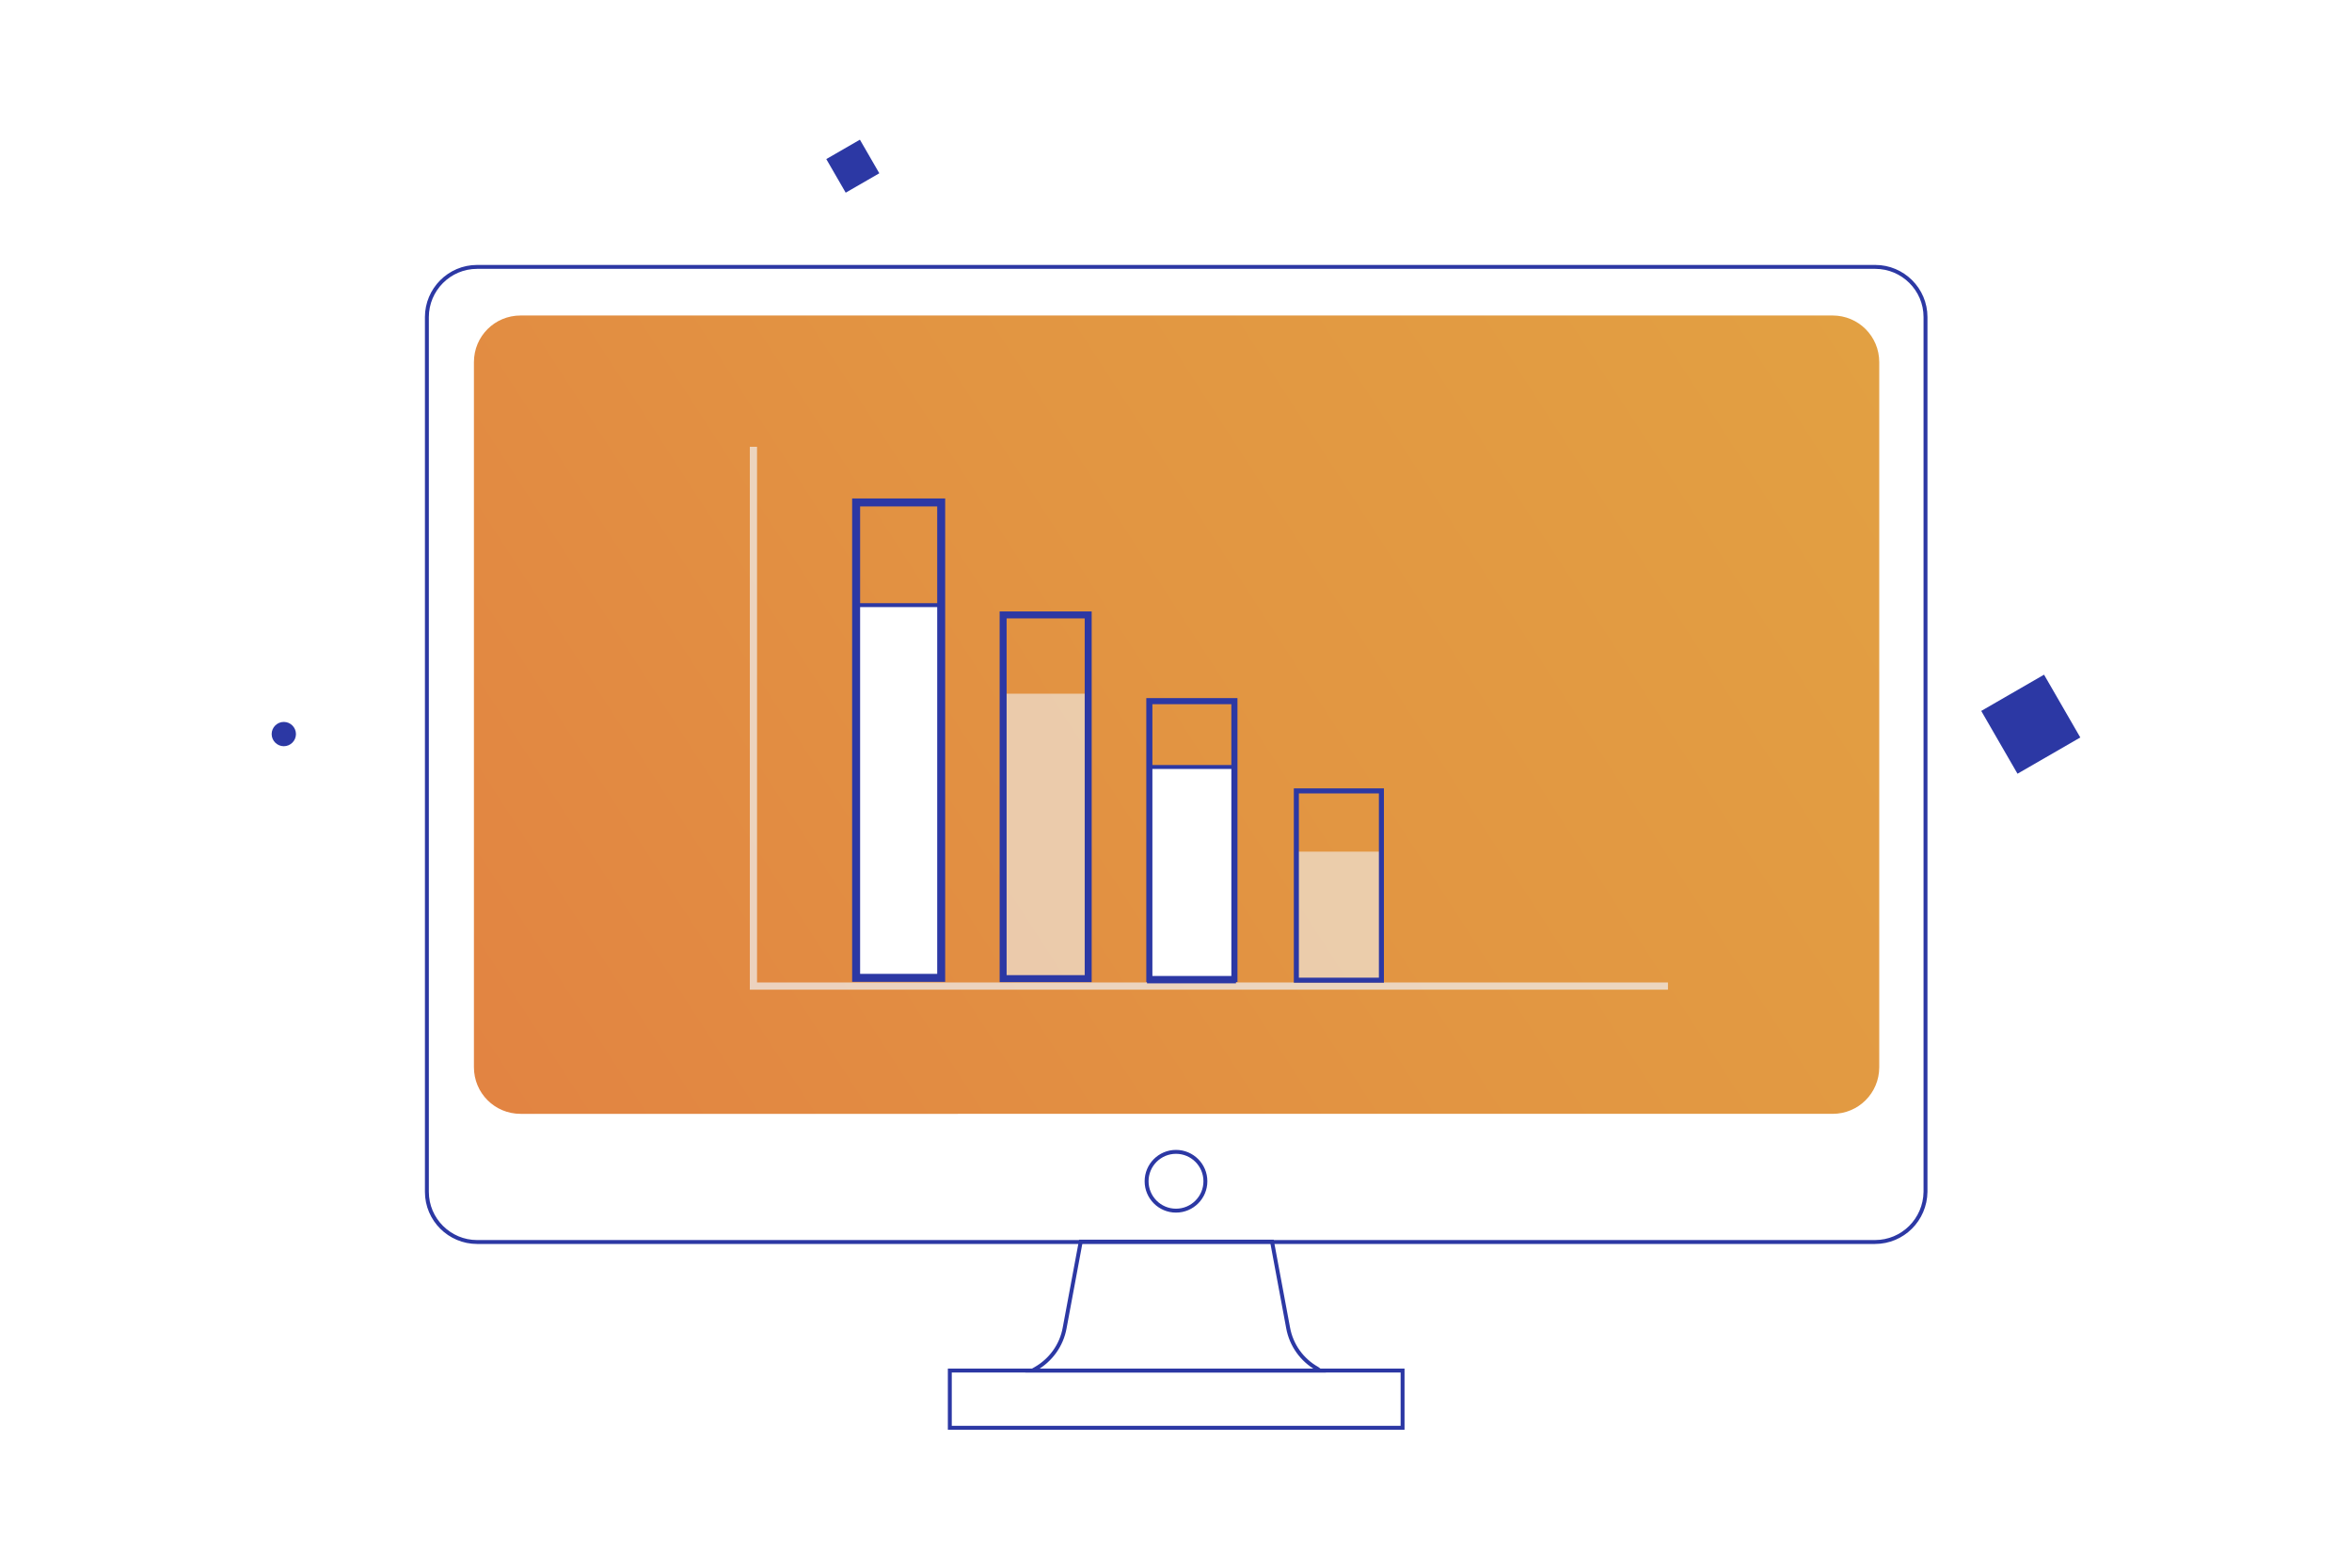 <?xml version="1.0" encoding="utf-8"?>
<!-- Generator: Adobe Illustrator 23.0.3, SVG Export Plug-In . SVG Version: 6.00 Build 0)  -->
<svg version="1.1" id="Layer_1" xmlns="http://www.w3.org/2000/svg" xmlns:xlink="http://www.w3.org/1999/xlink" x="0px" y="0px"
	 viewBox="0 0 600 400" style="enable-background:new 0 0 600 400;" xml:space="preserve">
<style type="text/css">
	.st0{fill:url(#SVGID_1_);}
	.st1{opacity:0.3;fill:#111B72;}
	.st2{opacity:0.31;fill:none;stroke:#E7E0D6;stroke-miterlimit:10;}
	.st3{fill:url(#SVGID_2_);}
	.st4{fill:none;stroke:url(#SVGID_3_);stroke-width:54;stroke-miterlimit:10;}
	.st5{fill:none;stroke:url(#SVGID_4_);stroke-miterlimit:10;}
	.st6{fill:none;stroke:url(#SVGID_5_);stroke-miterlimit:10;}
	.st7{fill:none;stroke:url(#SVGID_6_);stroke-miterlimit:10;}
	.st8{fill:none;stroke:url(#SVGID_7_);stroke-miterlimit:10;}
	.st9{fill:none;stroke:url(#SVGID_8_);stroke-miterlimit:10;}
	.st10{fill:none;stroke:url(#SVGID_9_);stroke-miterlimit:10;}
	.st11{opacity:0.1;}
	.st12{fill:none;stroke:#E7E0D6;stroke-miterlimit:10;}
	.st13{fill:#00007F;stroke:#2C38A4;stroke-width:0.91;stroke-miterlimit:10;}
	.st14{fill:#00007F;stroke:#2C38A4;stroke-width:0.909;stroke-miterlimit:10;}
	.st15{opacity:0.7;}
	.st16{fill-rule:evenodd;clip-rule:evenodd;fill:#F1F1F2;}
	.st17{fill:#F1F1F2;}
	.st18{opacity:0.8;}
	.st19{filter:url(#Adobe_OpacityMaskFilter);}
	.st20{opacity:0.3;mask:url(#SVGID_12_);}
	.st21{fill:#382512;}
	.st22{filter:url(#Adobe_OpacityMaskFilter_1_);}
	.st23{opacity:0.3;mask:url(#SVGID_13_);}
	.st24{opacity:0.75;}
	.st25{fill:url(#SVGID_14_);}
	.st26{opacity:0.2;fill:none;stroke:#F1F1F2;stroke-width:0.75;stroke-miterlimit:10;}
	.st27{opacity:0.6;fill:#F1F1F2;}
	.st28{fill:url(#SVGID_15_);}
	.st29{opacity:0.7;fill:#F1F1F2;}
	.st30{fill:url(#SVGID_16_);}
	.st31{fill:url(#SVGID_17_);}
	.st32{opacity:0.2;}
	.st33{opacity:0.85;fill:none;stroke:#F1F1F2;stroke-width:0.759;stroke-miterlimit:10;}
	.st34{clip-path:url(#SVGID_19_);fill:#F1F1F2;}
	.st35{opacity:0.9;clip-path:url(#SVGID_21_);fill:#F1F1F2;}
	.st36{clip-path:url(#SVGID_23_);fill:#F1F1F2;}
	.st37{fill:#FFFFFF;stroke:#2C38A4;stroke-miterlimit:10;}
	.st38{fill:url(#SVGID_24_);}
	.st39{fill:none;stroke:#2C38A4;stroke-miterlimit:10;}
	.st40{fill:#F1F1F2;stroke:#2C38A4;stroke-miterlimit:10;}
	.st41{opacity:0.5;}
	.st42{clip-path:url(#SVGID_26_);fill:#F1F1F2;}
	.st43{clip-path:url(#SVGID_28_);fill:#F1F1F2;}
	.st44{clip-path:url(#SVGID_30_);fill:#F1F1F2;}
	.st45{fill:#2C38A4;}
	.st46{opacity:0.7;fill:none;stroke:#F1F1F2;stroke-width:1.839;stroke-miterlimit:10;}
	.st47{fill:none;stroke:#2C38A4;stroke-width:2.034;stroke-miterlimit:10;}
	.st48{fill:none;stroke:#2C38A4;stroke-width:1.779;stroke-miterlimit:10;}
	.st49{fill:none;stroke:#2C38A4;stroke-width:1.555;stroke-miterlimit:10;}
	.st50{fill:none;stroke:#2C38A4;stroke-width:1.283;stroke-miterlimit:10;}
	.st51{fill:url(#SVGID_31_);}
	.st52{opacity:0.2;fill:#F1F1F2;}
	.st53{fill:url(#SVGID_32_);}
	.st54{fill:none;stroke:#00007F;stroke-miterlimit:10;}
	.st55{fill:url(#SVGID_33_);}
	.st56{fill:url(#SVGID_34_);}
	.st57{fill:url(#SVGID_35_);}
	.st58{fill:url(#SVGID_36_);}
	.st59{fill:url(#SVGID_37_);}
	.st60{fill:url(#SVGID_38_);}
	.st61{fill:url(#SVGID_39_);}
	.st62{fill:none;stroke:#2C38A4;stroke-width:1.052;stroke-miterlimit:10;}
	.st63{fill:none;stroke:#00007F;stroke-width:0.802;stroke-miterlimit:10;}
	.st64{fill:none;stroke:#00007F;stroke-width:0.862;stroke-miterlimit:10;}
	.st65{fill:none;stroke:#00007F;stroke-width:0.826;stroke-miterlimit:10;}
	.st66{fill:#00007F;}
	.st67{fill:none;stroke:#00007F;stroke-width:1.107;stroke-miterlimit:10;}
	.st68{fill:none;stroke:#00007F;stroke-width:0.909;stroke-miterlimit:10;}
	.st69{fill:none;stroke:#00007F;stroke-width:0.886;stroke-miterlimit:10;}
	.st70{fill-rule:evenodd;clip-rule:evenodd;fill:none;stroke:#2C38A4;stroke-miterlimit:10;}
	.st71{filter:url(#Adobe_OpacityMaskFilter_2_);}
	.st72{opacity:0.3;mask:url(#SVGID_42_);}
	.st73{fill:none;stroke:#382512;stroke-miterlimit:10;}
	.st74{filter:url(#Adobe_OpacityMaskFilter_3_);}
	.st75{opacity:0.3;mask:url(#SVGID_43_);}
	.st76{fill:none;stroke:#00007F;stroke-width:0.91;stroke-miterlimit:10;}
	.st77{fill:#FFFFFF;}
	.st78{fill:none;stroke:#2C38A4;stroke-width:0.934;stroke-miterlimit:10;}
	.st79{fill:none;stroke:#2C38A4;stroke-width:0.91;stroke-miterlimit:10;}
	.st80{fill:url(#SVGID_44_);}
	.st81{fill:#FFFFFF;stroke:#2C38A4;stroke-width:0.192;stroke-miterlimit:10;}
	.st82{fill:url(#SVGID_45_);stroke:#34409A;stroke-width:1.532;stroke-miterlimit:10;}
	.st83{fill:none;stroke:#34409A;stroke-miterlimit:10;}
	.st84{fill:url(#SVGID_46_);}
	.st85{opacity:0.5;fill:#F1F1F2;}
	.st86{opacity:0.2;fill:#FFFFFF;}
	.st87{fill:none;}
	.st88{clip-path:url(#SVGID_48_);fill:#F1F1F2;}
	.st89{opacity:0.6;}
	.st90{clip-path:url(#SVGID_50_);fill:#F1F1F2;}
	.st91{clip-path:url(#SVGID_52_);fill:#F1F1F2;}
	.st92{clip-path:url(#SVGID_54_);fill:#F1F1F2;}
	.st93{clip-path:url(#SVGID_56_);fill:#F1F1F2;}
	.st94{clip-path:url(#SVGID_58_);fill:#F1F1F2;}
	.st95{clip-path:url(#SVGID_60_);fill:#F1F1F2;}
	.st96{fill:none;stroke:#34409A;stroke-width:1.262;stroke-miterlimit:10;}
	.st97{clip-path:url(#SVGID_62_);fill:none;stroke:#34409A;stroke-width:1.262;stroke-miterlimit:10;}
	.st98{clip-path:url(#SVGID_64_);fill:none;stroke:#34409A;stroke-width:1.262;stroke-miterlimit:10;}
	.st99{fill:url(#SVGID_65_);}
	.st100{fill:url(#SVGID_66_);}
	.st101{fill:url(#SVGID_67_);}
	.st102{fill:url(#SVGID_68_);}
	.st103{clip-path:url(#SVGID_70_);fill:#F1F1F2;}
	.st104{opacity:0.9;clip-path:url(#SVGID_72_);fill:#F1F1F2;}
	.st105{clip-path:url(#SVGID_74_);fill:#F1F1F2;}
	.st106{fill:url(#SVGID_75_);}
	.st107{opacity:0.2;fill:#2C38A4;}
	.st108{clip-path:url(#SVGID_77_);fill:#F1F1F2;}
	.st109{clip-path:url(#SVGID_79_);fill:#F1F1F2;}
	.st110{clip-path:url(#SVGID_81_);fill:#F1F1F2;}
	.st111{fill:url(#SVGID_82_);}
	.st112{fill:url(#SVGID_83_);}
	.st113{clip-path:url(#SVGID_85_);fill:#F1F1F2;}
	.st114{opacity:0.9;clip-path:url(#SVGID_87_);fill:#F1F1F2;}
	.st115{clip-path:url(#SVGID_89_);fill:#F1F1F2;}
	.st116{fill:url(#SVGID_90_);}
	.st117{clip-path:url(#SVGID_92_);fill:#F1F1F2;}
	.st118{clip-path:url(#SVGID_94_);fill:#F1F1F2;}
	.st119{clip-path:url(#SVGID_96_);fill:#F1F1F2;}
	.st120{fill:url(#SVGID_97_);}
	.st121{fill:url(#SVGID_98_);}
	.st122{fill:url(#SVGID_99_);}
	.st123{fill:url(#SVGID_100_);}
	.st124{fill:url(#SVGID_101_);}
	.st125{fill:url(#SVGID_102_);}
	.st126{fill:url(#SVGID_103_);}
	.st127{fill:url(#SVGID_104_);}
	.st128{fill:url(#SVGID_105_);}
	.st129{fill:url(#SVGID_106_);}
	.st130{fill:url(#SVGID_107_);}
	.st131{fill:url(#SVGID_108_);}
	.st132{fill:url(#SVGID_109_);}
	.st133{fill:url(#SVGID_110_);}
	.st134{fill:url(#SVGID_111_);}
	.st135{fill:url(#SVGID_112_);}
	.st136{fill:url(#SVGID_113_);}
	.st137{fill:url(#SVGID_114_);}
	.st138{fill:url(#SVGID_115_);}
	.st139{fill:url(#SVGID_116_);}
	.st140{fill:url(#SVGID_117_);}
	.st141{fill:url(#SVGID_118_);}
	.st142{fill:url(#SVGID_119_);}
	.st143{filter:url(#Adobe_OpacityMaskFilter_4_);}
	.st144{opacity:0.3;mask:url(#SVGID_122_);}
	.st145{filter:url(#Adobe_OpacityMaskFilter_5_);}
	.st146{opacity:0.3;mask:url(#SVGID_123_);}
	.st147{filter:url(#Adobe_OpacityMaskFilter_6_);}
	.st148{opacity:0.3;mask:url(#SVGID_126_);}
	.st149{filter:url(#Adobe_OpacityMaskFilter_7_);}
	.st150{opacity:0.3;mask:url(#SVGID_127_);}
	.st151{fill:url(#SVGID_128_);}
	.st152{fill:url(#SVGID_129_);}
	.st153{fill:url(#SVGID_130_);}
	.st154{fill-rule:evenodd;clip-rule:evenodd;fill:url(#SVGID_131_);}
	.st155{fill:url(#SVGID_132_);}
	.st156{fill:url(#SVGID_133_);}
	.st157{filter:url(#Adobe_OpacityMaskFilter_8_);}
	.st158{opacity:0.3;mask:url(#SVGID_136_);}
	.st159{filter:url(#Adobe_OpacityMaskFilter_9_);}
	.st160{opacity:0.3;mask:url(#SVGID_137_);}
	.st161{filter:url(#Adobe_OpacityMaskFilter_10_);}
	.st162{opacity:0.3;mask:url(#SVGID_140_);}
	.st163{filter:url(#Adobe_OpacityMaskFilter_11_);}
	.st164{opacity:0.3;mask:url(#SVGID_141_);}
	.st165{fill:url(#SVGID_142_);}
	.st166{fill:url(#SVGID_143_);}
	.st167{fill:url(#SVGID_144_);}
	.st168{fill-rule:evenodd;clip-rule:evenodd;fill:url(#SVGID_145_);}
	.st169{fill:url(#SVGID_146_);}
	.st170{fill:url(#SVGID_147_);}
	.st171{fill:none;stroke:#2C38A4;stroke-width:1.29;stroke-miterlimit:10;}
	.st172{clip-path:url(#SVGID_149_);fill:#F1F1F2;}
	.st173{clip-path:url(#SVGID_151_);fill:#F1F1F2;}
	.st174{clip-path:url(#SVGID_153_);fill:#F1F1F2;}
	.st175{clip-path:url(#SVGID_155_);fill:#F1F1F2;}
	.st176{clip-path:url(#SVGID_157_);fill:#F1F1F2;}
	.st177{clip-path:url(#SVGID_159_);fill:#F1F1F2;}
	.st178{clip-path:url(#SVGID_161_);fill:#F1F1F2;}
	.st179{fill:url(#SVGID_162_);}
	.st180{clip-path:url(#SVGID_164_);fill:#F1F1F2;}
	.st181{clip-path:url(#SVGID_166_);fill:#F1F1F2;}
	.st182{clip-path:url(#SVGID_168_);fill:#F1F1F2;}
	.st183{clip-path:url(#SVGID_170_);fill:#F1F1F2;}
	.st184{clip-path:url(#SVGID_172_);fill:#F1F1F2;}
	.st185{clip-path:url(#SVGID_174_);fill:#F1F1F2;}
	.st186{clip-path:url(#SVGID_176_);fill:#F1F1F2;}
	.st187{fill:url(#SVGID_177_);}
	.st188{fill:none;stroke:#00007F;stroke-width:1.034;stroke-miterlimit:10;}
	.st189{fill:url(#SVGID_178_);}
	.st190{fill:none;stroke:#2C38A4;stroke-width:6;stroke-linecap:round;stroke-linejoin:round;stroke-miterlimit:10;}
	.st191{fill:url(#SVGID_179_);}
	.st192{fill:none;stroke:#2C38A4;stroke-width:2.316;stroke-miterlimit:10;}
	.st193{fill:url(#SVGID_180_);stroke:#34409A;stroke-width:2.87;stroke-miterlimit:10;}
	.st194{fill:url(#SVGID_181_);stroke:#34409A;stroke-width:2.87;stroke-miterlimit:10;}
	.st195{fill:url(#SVGID_182_);}
	.st196{fill:url(#SVGID_183_);}
	.st197{fill:none;stroke:#2C38A4;stroke-width:1.033;stroke-miterlimit:10;}
	.st198{fill:url(#SVGID_184_);stroke:#00007F;stroke-miterlimit:10;}
	.st199{fill:url(#SVGID_185_);stroke:#00007F;stroke-miterlimit:10;}
	.st200{fill:url(#SVGID_186_);stroke:#00007F;stroke-miterlimit:10;}
	.st201{opacity:0.8;fill:#FFFFFF;}
	.st202{fill:url(#SVGID_187_);}
	.st203{fill:none;stroke:#00007F;stroke-width:0.512;stroke-miterlimit:10;}
	.st204{fill:url(#SVGID_188_);}
	.st205{fill:url(#SVGID_189_);}
	.st206{fill:url(#SVGID_190_);stroke:#34409A;stroke-width:2.87;stroke-miterlimit:10;}
	.st207{fill:url(#SVGID_191_);}
	.st208{fill:url(#SVGID_192_);}
	.st209{fill:url(#SVGID_193_);stroke:#00007F;stroke-miterlimit:10;}
	.st210{fill:url(#SVGID_194_);stroke:#00007F;stroke-miterlimit:10;}
	.st211{fill:url(#SVGID_195_);stroke:#00007F;stroke-miterlimit:10;}
	.st212{fill:url(#SVGID_196_);}
	.st213{fill:url(#SVGID_197_);}
	.st214{fill:none;stroke:#000000;stroke-width:30;stroke-linecap:round;stroke-miterlimit:10;stroke-dasharray:0,63.916;}
	.st215{fill:none;stroke:#000000;stroke-width:30;stroke-linecap:round;stroke-miterlimit:10;stroke-dasharray:0,60.145;}
	.st216{fill:none;stroke:#000000;stroke-width:30;stroke-linecap:round;stroke-miterlimit:10;stroke-dasharray:0,59.01;}
	.st217{fill:none;stroke:#000000;stroke-width:30;stroke-linecap:round;stroke-miterlimit:10;stroke-dasharray:0,60.712;}
	.st218{fill:none;stroke:#000000;stroke-width:30;stroke-linecap:round;stroke-miterlimit:10;stroke-dasharray:0,59.904;}
	.st219{fill:none;stroke:#000000;stroke-width:45;stroke-linecap:round;stroke-miterlimit:10;stroke-dasharray:0,77.86;}
	.st220{fill:none;stroke:#000000;stroke-width:45;stroke-linecap:round;stroke-miterlimit:10;stroke-dasharray:0,76.78;}
	.st221{fill:none;stroke:#000000;stroke-width:45;stroke-linecap:round;stroke-miterlimit:10;stroke-dasharray:0,76.374;}
	.st222{fill:none;stroke:#000000;stroke-width:45;stroke-linecap:round;stroke-miterlimit:10;stroke-dasharray:0,76.162;}
	.st223{fill:none;stroke:#000000;stroke-width:45;stroke-linecap:round;stroke-miterlimit:10;stroke-dasharray:0,79.073;}
	.st224{fill:none;stroke:#000000;stroke-width:29;stroke-linecap:round;stroke-miterlimit:10;stroke-dasharray:0,69.096;}
	.st225{fill:none;stroke:#000000;stroke-width:29;stroke-linecap:round;stroke-miterlimit:10;stroke-dasharray:0,63.66;}
	.st226{fill:none;stroke:#000000;stroke-width:29;stroke-linecap:round;stroke-miterlimit:10;stroke-dasharray:0,61.842;}
	.st227{fill:none;stroke:#000000;stroke-width:29;stroke-linecap:round;stroke-miterlimit:10;stroke-dasharray:0,64.139;}
	.st228{fill:none;stroke:#000000;stroke-width:29;stroke-linecap:round;stroke-miterlimit:10;stroke-dasharray:0,62.903;}
	.st229{fill:none;stroke:#000000;stroke-width:70;stroke-linecap:round;stroke-miterlimit:10;stroke-dasharray:0,191.781;}
	.st230{fill:url(#SVGID_198_);}
	.st231{opacity:0.3;fill:url(#SVGID_199_);}
	.st232{opacity:0.3;fill:url(#SVGID_200_);}
	.st233{opacity:0.3;fill:url(#SVGID_201_);}
	.st234{opacity:0.3;fill:url(#SVGID_202_);}
	.st235{opacity:0.3;fill:url(#SVGID_203_);}
	.st236{fill:url(#SVGID_204_);}
	.st237{opacity:0.3;fill:url(#SVGID_205_);}
	.st238{opacity:0.3;fill:url(#SVGID_206_);}
	.st239{opacity:0.3;fill:url(#SVGID_207_);}
	.st240{opacity:0.3;fill:url(#SVGID_208_);}
	.st241{opacity:0.3;fill:url(#SVGID_209_);}
	.st242{opacity:0.3;fill:url(#SVGID_210_);}
	.st243{opacity:0.3;fill:url(#SVGID_211_);}
	.st244{opacity:0.3;fill:url(#SVGID_212_);}
	.st245{opacity:0.3;fill:url(#SVGID_213_);}
	.st246{fill:url(#SVGID_214_);}
	.st247{opacity:0.3;fill:url(#SVGID_215_);}
	.st248{opacity:0.3;fill:url(#SVGID_216_);}
	.st249{opacity:0.3;fill:url(#SVGID_217_);}
	.st250{opacity:0.3;fill:url(#SVGID_218_);}
	.st251{fill:url(#SVGID_219_);}
	.st252{opacity:0.3;fill:url(#SVGID_220_);}
	.st253{opacity:0.3;fill:url(#SVGID_221_);}
	.st254{opacity:0.3;fill:url(#SVGID_222_);}
	.st255{opacity:0.3;fill:url(#SVGID_223_);}
	.st256{opacity:0.3;fill:url(#SVGID_224_);}
	.st257{opacity:0.3;fill:url(#SVGID_225_);}
	.st258{opacity:0.3;fill:url(#SVGID_226_);}
	.st259{opacity:0.3;fill:url(#SVGID_227_);}
	.st260{opacity:0.3;fill:url(#SVGID_228_);}
	.st261{opacity:0.3;fill:url(#SVGID_229_);}
	.st262{opacity:0.3;fill:url(#SVGID_230_);}
	.st263{fill:url(#SVGID_231_);}
	.st264{opacity:0.3;fill:url(#SVGID_232_);}
	.st265{opacity:0.3;fill:url(#SVGID_233_);}
	.st266{opacity:0.3;fill:url(#SVGID_234_);}
	.st267{opacity:0.3;fill:url(#SVGID_235_);}
	.st268{fill:url(#SVGID_236_);}
	.st269{fill:url(#SVGID_237_);}
	.st270{opacity:0.3;fill:url(#SVGID_238_);}
	.st271{opacity:0.3;fill:url(#SVGID_239_);}
	.st272{opacity:0.3;fill:url(#SVGID_240_);}
	.st273{opacity:0.3;fill:url(#SVGID_241_);}
	.st274{opacity:0.3;fill:url(#SVGID_242_);}
	.st275{opacity:0.3;fill:url(#SVGID_243_);}
	.st276{fill:url(#SVGID_244_);}
	.st277{opacity:0.3;fill:url(#SVGID_245_);}
	.st278{opacity:0.3;fill:url(#SVGID_246_);}
	.st279{fill:url(#SVGID_247_);}
	.st280{opacity:0.3;fill:url(#SVGID_248_);}
	.st281{opacity:0.3;fill:url(#SVGID_249_);}
	.st282{opacity:0.3;fill:url(#SVGID_250_);}
	.st283{opacity:0.3;fill:url(#SVGID_251_);}
	.st284{opacity:0.3;fill:url(#SVGID_252_);}
	.st285{opacity:0.3;fill:url(#SVGID_253_);}
	.st286{opacity:0.3;fill:url(#SVGID_254_);}
	.st287{fill:url(#SVGID_255_);}
	.st288{fill:url(#SVGID_256_);}
	.st289{opacity:0.3;fill:url(#SVGID_257_);}
	.st290{fill:url(#SVGID_258_);}
	.st291{opacity:0.3;fill:url(#SVGID_259_);}
	.st292{opacity:0.3;fill:url(#SVGID_260_);}
	.st293{opacity:0.3;fill:url(#SVGID_261_);}
	.st294{opacity:0.3;fill:url(#SVGID_262_);}
	.st295{opacity:0.3;fill:url(#SVGID_263_);}
	.st296{opacity:0.3;fill:url(#SVGID_264_);}
	.st297{opacity:0.3;fill:url(#SVGID_265_);}
	.st298{opacity:0.3;fill:url(#SVGID_266_);}
	.st299{fill:url(#SVGID_267_);}
	.st300{fill:url(#SVGID_268_);}
	.st301{opacity:0.3;fill:url(#SVGID_269_);}
	.st302{opacity:0.3;fill:url(#SVGID_270_);}
	.st303{opacity:0.3;fill:url(#SVGID_271_);}
	.st304{opacity:0.3;fill:url(#SVGID_272_);}
	.st305{opacity:0.3;fill:url(#SVGID_273_);}
	.st306{opacity:0.3;fill:url(#SVGID_274_);}
	.st307{opacity:0.3;fill:url(#SVGID_275_);}
	.st308{opacity:0.3;fill:url(#SVGID_276_);}
	.st309{opacity:0.3;fill:url(#SVGID_277_);}
	.st310{opacity:0.3;fill:url(#SVGID_278_);}
	.st311{fill:url(#SVGID_279_);}
	.st312{opacity:0.3;fill:url(#SVGID_280_);}
	.st313{opacity:0.3;fill:url(#SVGID_281_);}
	.st314{opacity:0.3;fill:url(#SVGID_282_);}
	.st315{opacity:0.3;fill:url(#SVGID_283_);}
	.st316{opacity:0.3;fill:url(#SVGID_284_);}
	.st317{opacity:0.3;fill:url(#SVGID_285_);}
	.st318{opacity:0.3;fill:url(#SVGID_286_);}
	.st319{opacity:0.3;fill:url(#SVGID_287_);}
	.st320{opacity:0.3;fill:url(#SVGID_288_);}
	.st321{fill:url(#SVGID_289_);}
	.st322{opacity:0.3;fill:url(#SVGID_290_);}
	.st323{opacity:0.3;fill:url(#SVGID_291_);}
	.st324{opacity:0.3;fill:url(#SVGID_292_);}
	.st325{opacity:0.3;fill:url(#SVGID_293_);}
	.st326{fill:url(#SVGID_294_);}
	.st327{opacity:0.3;fill:url(#SVGID_295_);}
	.st328{opacity:0.3;fill:url(#SVGID_296_);}
	.st329{opacity:0.3;fill:url(#SVGID_297_);}
	.st330{opacity:0.3;fill:url(#SVGID_298_);}
	.st331{opacity:0.3;fill:url(#SVGID_299_);}
	.st332{opacity:0.3;fill:url(#SVGID_300_);}
	.st333{opacity:0.3;fill:url(#SVGID_301_);}
	.st334{opacity:0.3;fill:url(#SVGID_302_);}
	.st335{opacity:0.3;fill:url(#SVGID_303_);}
	.st336{opacity:0.3;fill:url(#SVGID_304_);}
	.st337{opacity:0.3;fill:url(#SVGID_305_);}
	.st338{fill:url(#SVGID_306_);}
	.st339{opacity:0.3;fill:url(#SVGID_307_);}
	.st340{opacity:0.3;fill:url(#SVGID_308_);}
	.st341{opacity:0.3;fill:url(#SVGID_309_);}
	.st342{opacity:0.3;fill:url(#SVGID_310_);}
	.st343{fill:url(#SVGID_311_);}
	.st344{fill:url(#SVGID_312_);}
	.st345{opacity:0.3;fill:url(#SVGID_313_);}
	.st346{opacity:0.3;fill:url(#SVGID_314_);}
	.st347{opacity:0.3;fill:url(#SVGID_315_);}
	.st348{opacity:0.3;fill:url(#SVGID_316_);}
	.st349{opacity:0.3;fill:url(#SVGID_317_);}
	.st350{opacity:0.3;fill:url(#SVGID_318_);}
	.st351{fill:url(#SVGID_319_);}
	.st352{opacity:0.3;fill:url(#SVGID_320_);}
	.st353{opacity:0.3;fill:url(#SVGID_321_);}
	.st354{fill:url(#SVGID_322_);}
	.st355{opacity:0.3;fill:url(#SVGID_323_);}
	.st356{opacity:0.3;fill:url(#SVGID_324_);}
	.st357{opacity:0.3;fill:url(#SVGID_325_);}
	.st358{opacity:0.3;fill:url(#SVGID_326_);}
	.st359{opacity:0.3;fill:url(#SVGID_327_);}
	.st360{opacity:0.3;fill:url(#SVGID_328_);}
	.st361{opacity:0.3;fill:url(#SVGID_329_);}
	.st362{fill:url(#SVGID_330_);}
	.st363{fill:url(#SVGID_331_);}
	.st364{opacity:0.3;fill:url(#SVGID_332_);}
	.st365{fill:url(#SVGID_333_);}
	.st366{opacity:0.3;fill:url(#SVGID_334_);}
	.st367{opacity:0.3;fill:url(#SVGID_335_);}
	.st368{opacity:0.3;fill:url(#SVGID_336_);}
	.st369{opacity:0.3;fill:url(#SVGID_337_);}
	.st370{opacity:0.3;fill:url(#SVGID_338_);}
	.st371{opacity:0.3;fill:url(#SVGID_339_);}
	.st372{opacity:0.3;fill:url(#SVGID_340_);}
	.st373{opacity:0.3;fill:url(#SVGID_341_);}
	.st374{fill:url(#SVGID_342_);}
	.st375{fill:url(#SVGID_343_);}
	.st376{opacity:0.3;fill:url(#SVGID_344_);}
	.st377{opacity:0.3;fill:url(#SVGID_345_);}
	.st378{opacity:0.3;fill:url(#SVGID_346_);}
	.st379{opacity:0.3;fill:url(#SVGID_347_);}
	.st380{opacity:0.3;fill:url(#SVGID_348_);}
	.st381{opacity:0.3;fill:url(#SVGID_349_);}
	.st382{opacity:0.3;fill:url(#SVGID_350_);}
	.st383{opacity:0.3;fill:url(#SVGID_351_);}
	.st384{opacity:0.3;fill:url(#SVGID_352_);}
	.st385{fill:url(#SVGID_353_);}
	.st386{opacity:0.3;fill:url(#SVGID_354_);}
	.st387{opacity:0.3;fill:url(#SVGID_355_);}
	.st388{opacity:0.3;fill:url(#SVGID_356_);}
	.st389{opacity:0.3;fill:url(#SVGID_357_);}
	.st390{opacity:0.3;fill:url(#SVGID_358_);}
	.st391{opacity:0.3;fill:url(#SVGID_359_);}
	.st392{fill:url(#SVGID_360_);}
	.st393{opacity:0.3;fill:url(#SVGID_361_);}
	.st394{fill:url(#SVGID_362_);}
	.st395{opacity:0.3;fill:url(#SVGID_363_);}
	.st396{fill:url(#SVGID_364_);}
	.st397{opacity:0.3;fill:url(#SVGID_365_);}
	.st398{opacity:0.3;fill:url(#SVGID_366_);}
	.st399{opacity:0.3;fill:url(#SVGID_367_);}
	.st400{opacity:0.3;fill:url(#SVGID_368_);}
	.st401{opacity:0.3;fill:url(#SVGID_369_);}
	.st402{fill:url(#SVGID_370_);}
	.st403{opacity:0.3;fill:url(#SVGID_371_);}
	.st404{fill:url(#SVGID_372_);}
	.st405{opacity:0.3;fill:url(#SVGID_373_);}
	.st406{fill:url(#SVGID_374_);}
	.st407{opacity:0.3;fill:url(#SVGID_375_);}
	.st408{fill:url(#SVGID_376_);}
	.st409{opacity:0.3;fill:url(#SVGID_377_);}
	.st410{opacity:0.3;fill:url(#SVGID_378_);}
	.st411{opacity:0.3;fill:url(#SVGID_379_);}
	.st412{opacity:0.3;fill:url(#SVGID_380_);}
	.st413{opacity:0.3;fill:url(#SVGID_381_);}
	.st414{opacity:0.3;fill:url(#SVGID_382_);}
	.st415{opacity:0.3;fill:url(#SVGID_383_);}
	.st416{opacity:0.3;fill:url(#SVGID_384_);}
	.st417{opacity:0.3;fill:url(#SVGID_385_);}
	.st418{opacity:0.3;fill:url(#SVGID_386_);}
	.st419{opacity:0.3;fill:url(#SVGID_387_);}
	.st420{fill:url(#SVGID_388_);}
	.st421{opacity:0.3;fill:url(#SVGID_389_);}
	.st422{fill:url(#SVGID_390_);}
	.st423{opacity:0.3;fill:url(#SVGID_391_);}
	.st424{fill:url(#SVGID_392_);}
	.st425{fill:url(#SVGID_393_);}
	.st426{opacity:0.3;fill:url(#SVGID_394_);}
	.st427{fill:url(#SVGID_395_);}
	.st428{opacity:0.3;fill:url(#SVGID_396_);}
	.st429{fill:url(#SVGID_397_);}
	.st430{opacity:0.3;fill:url(#SVGID_398_);}
	.st431{opacity:0.3;fill:url(#SVGID_399_);}
	.st432{opacity:0.3;fill:url(#SVGID_400_);}
	.st433{opacity:0.3;fill:url(#SVGID_401_);}
	.st434{opacity:0.3;fill:url(#SVGID_402_);}
	.st435{opacity:0.3;fill:url(#SVGID_403_);}
	.st436{opacity:0.3;fill:url(#SVGID_404_);}
	.st437{opacity:0.3;fill:url(#SVGID_405_);}
	.st438{opacity:0.3;fill:url(#SVGID_406_);}
	.st439{opacity:0.3;fill:url(#SVGID_407_);}
	.st440{opacity:0.3;fill:url(#SVGID_408_);}
	.st441{fill:url(#SVGID_409_);}
	.st442{opacity:0.3;fill:url(#SVGID_410_);}
	.st443{fill:url(#SVGID_411_);}
	.st444{opacity:0.3;fill:url(#SVGID_412_);}
	.st445{fill:url(#SVGID_413_);}
	.st446{opacity:0.3;fill:url(#SVGID_414_);}
	.st447{fill:url(#SVGID_415_);}
	.st448{opacity:0.3;fill:url(#SVGID_416_);}
	.st449{fill:url(#SVGID_417_);}
	.st450{opacity:0.3;fill:url(#SVGID_418_);}
	.st451{fill:url(#SVGID_419_);}
	.st452{opacity:0.3;fill:url(#SVGID_420_);}
	.st453{fill:url(#SVGID_421_);}
	.st454{opacity:0.3;fill:url(#SVGID_422_);}
	.st455{opacity:0.3;fill:url(#SVGID_423_);}
	.st456{opacity:0.3;fill:url(#SVGID_424_);}
	.st457{opacity:0.3;fill:url(#SVGID_425_);}
	.st458{opacity:0.3;fill:url(#SVGID_426_);}
	.st459{opacity:0.3;fill:url(#SVGID_427_);}
	.st460{fill:url(#SVGID_428_);}
	.st461{fill:url(#SVGID_429_);}
	.st462{fill:url(#SVGID_430_);}
	.st463{fill:url(#SVGID_431_);}
	.st464{fill:url(#SVGID_432_);}
	.st465{fill:url(#SVGID_433_);}
	.st466{fill:url(#SVGID_434_);}
	.st467{fill:url(#SVGID_435_);}
	.st468{fill:url(#SVGID_436_);}
	.st469{fill:url(#SVGID_437_);}
	.st470{fill:url(#SVGID_438_);}
	.st471{fill:url(#SVGID_439_);}
	.st472{fill:url(#SVGID_440_);}
	.st473{fill:url(#SVGID_441_);}
	.st474{fill:url(#SVGID_442_);}
	.st475{fill:url(#SVGID_443_);}
	.st476{fill:url(#SVGID_444_);}
	.st477{opacity:0.3;}
	.st478{opacity:0.3;fill:none;stroke:#E7E0D6;stroke-miterlimit:10;}
	.st479{fill:url(#SVGID_445_);}
	.st480{fill:url(#SVGID_446_);}
	.st481{fill:url(#SVGID_447_);}
	.st482{fill:url(#SVGID_448_);}
	.st483{fill:url(#SVGID_449_);}
	.st484{fill:url(#SVGID_450_);}
	.st485{fill:url(#SVGID_451_);}
	.st486{fill:url(#SVGID_452_);}
	.st487{fill:none;stroke:#808EDD;stroke-miterlimit:10;}
	.st488{fill:none;stroke:#808EDD;stroke-linecap:round;stroke-miterlimit:10;stroke-dasharray:5;}
	.st489{fill:none;stroke:#808EDD;stroke-linejoin:round;stroke-miterlimit:10;}
	.st490{fill:none;stroke:#808EDD;stroke-linecap:round;stroke-miterlimit:10;}
	.st491{fill:none;stroke:#808EDD;stroke-linecap:round;stroke-miterlimit:10;stroke-dasharray:11.774,11.774;}
	.st492{fill:#808285;stroke:#808EDD;stroke-miterlimit:10;}
	.st493{fill:#FFFFFF;stroke:#808EDD;stroke-miterlimit:10;}
	.st494{fill:url(#SVGID_453_);}
	.st495{fill:url(#SVGID_454_);}
	.st496{fill:url(#SVGID_917_);}
	.st497{fill:url(#SVGID_918_);}
	.st498{fill:url(#SVGID_919_);}
	.st499{fill:url(#SVGID_920_);}
	.st500{fill:url(#SVGID_921_);}
	.st501{fill:url(#SVGID_922_);}
	.st502{fill:url(#SVGID_923_);}
	.st503{fill:url(#SVGID_924_);}
	.st504{opacity:0.4;fill:url(#SVGID_925_);}
	.st505{opacity:0.4;fill:url(#SVGID_926_);}
	.st506{fill:url(#SVGID_927_);}
	.st507{opacity:0.4;fill:url(#SVGID_928_);}
	.st508{opacity:0.4;fill:url(#SVGID_929_);}
	.st509{opacity:0.4;fill:url(#SVGID_930_);}
	.st510{fill:url(#SVGID_931_);}
	.st511{fill:url(#SVGID_932_);}
	.st512{opacity:0.4;fill:url(#SVGID_933_);}
	.st513{fill:none;stroke:url(#SVGID_934_);stroke-miterlimit:10;}
	.st514{opacity:0.1;fill:none;stroke:#E7E0D6;stroke-miterlimit:10;}
	.st515{fill:none;stroke:url(#SVGID_935_);stroke-miterlimit:10;}
	.st516{fill:none;stroke:url(#SVGID_936_);stroke-miterlimit:10;}
	.st517{opacity:0.3;fill:url(#SVGID_937_);}
	.st518{opacity:0.3;fill:url(#SVGID_938_);}
	.st519{opacity:0.3;fill:url(#SVGID_939_);}
	.st520{opacity:0.3;fill:url(#SVGID_940_);}
	.st521{opacity:0.3;fill:url(#SVGID_941_);}
	.st522{opacity:0.3;fill:url(#SVGID_942_);}
	.st523{opacity:0.3;fill:url(#SVGID_943_);}
	.st524{opacity:0.3;fill:url(#SVGID_944_);}
	.st525{opacity:0.3;fill:url(#SVGID_945_);}
	.st526{opacity:0.3;fill:url(#SVGID_946_);}
	.st527{fill:url(#SVGID_947_);}
	.st528{opacity:0.3;fill:none;}
	.st529{fill:url(#SVGID_948_);}
	.st530{fill:url(#SVGID_949_);}
	.st531{fill:url(#SVGID_950_);}
	.st532{fill:url(#SVGID_951_);}
	.st533{fill:url(#SVGID_952_);}
	.st534{fill:url(#SVGID_953_);}
	.st535{fill:url(#SVGID_954_);}
	.st536{fill:url(#SVGID_955_);}
	.st537{fill:url(#SVGID_956_);}
	.st538{fill:url(#SVGID_957_);}
	.st539{fill:none;stroke:url(#SVGID_958_);stroke-miterlimit:10;}
	.st540{fill:none;stroke:url(#SVGID_959_);stroke-miterlimit:10;}
	.st541{fill:none;stroke:url(#SVGID_960_);stroke-miterlimit:10;}
	.st542{fill:url(#SVGID_961_);}
	.st543{fill:url(#SVGID_962_);}
	.st544{fill:url(#SVGID_963_);}
	.st545{fill:url(#SVGID_964_);}
	.st546{fill:url(#SVGID_965_);}
	.st547{fill:url(#SVGID_966_);}
	.st548{fill:url(#SVGID_967_);}
	.st549{fill:url(#SVGID_968_);}
	.st550{fill:url(#SVGID_969_);}
	.st551{fill:url(#SVGID_970_);}
	.st552{fill:none;stroke:url(#SVGID_971_);stroke-miterlimit:10;}
	.st553{fill:none;stroke:url(#SVGID_972_);stroke-miterlimit:10;}
	.st554{fill:none;stroke:url(#SVGID_973_);stroke-miterlimit:10;}
	.st555{fill:url(#SVGID_974_);}
	.st556{fill:url(#SVGID_975_);}
	.st557{fill:url(#SVGID_976_);}
	.st558{fill:url(#SVGID_977_);}
	.st559{fill:url(#SVGID_978_);}
	.st560{fill:url(#SVGID_979_);}
	.st561{fill:url(#SVGID_980_);}
	.st562{fill:url(#SVGID_981_);}
	.st563{fill:url(#SVGID_982_);}
	.st564{fill:url(#SVGID_983_);}
	.st565{fill:none;stroke:#DCA26F;stroke-miterlimit:10;}
	.st566{fill:url(#SVGID_984_);}
	.st567{fill:url(#SVGID_985_);}
	.st568{fill:url(#SVGID_986_);}
	.st569{fill:url(#SVGID_987_);}
	.st570{fill:url(#SVGID_988_);}
	.st571{fill:url(#SVGID_989_);}
	.st572{fill:url(#SVGID_990_);}
	.st573{fill:url(#SVGID_991_);}
	.st574{fill:url(#SVGID_992_);}
	.st575{fill:url(#SVGID_993_);}
	.st576{fill:url(#SVGID_994_);}
	.st577{fill:url(#SVGID_995_);}
	.st578{fill:url(#SVGID_996_);}
	.st579{fill:url(#SVGID_997_);}
	.st580{fill:url(#SVGID_998_);}
	.st581{fill:url(#SVGID_999_);}
	.st582{fill:url(#SVGID_1000_);}
	.st583{fill:url(#SVGID_1001_);}
	.st584{fill:url(#SVGID_1002_);}
	.st585{fill:url(#SVGID_1003_);}
	.st586{fill:url(#SVGID_1004_);}
	.st587{fill:url(#SVGID_1005_);}
	.st588{fill:url(#SVGID_1006_);}
	.st589{fill:url(#SVGID_1007_);}
	.st590{fill:url(#SVGID_1008_);}
	.st591{fill:url(#SVGID_1009_);}
	.st592{fill:url(#SVGID_1010_);}
	.st593{fill:url(#SVGID_1011_);}
	.st594{fill:url(#SVGID_1012_);}
	.st595{fill:url(#SVGID_1013_);}
	.st596{fill:url(#SVGID_1014_);}
	.st597{fill:none;stroke:url(#SVGID_1015_);stroke-miterlimit:10;stroke-dasharray:8,4;}
	.st598{fill:url(#SVGID_1016_);}
	.st599{fill:url(#SVGID_1017_);}
	.st600{fill:url(#SVGID_1018_);}
	.st601{fill:url(#SVGID_1019_);}
	.st602{fill:url(#SVGID_1020_);}
	.st603{fill:url(#SVGID_1021_);}
	.st604{fill:url(#SVGID_1022_);}
	.st605{fill:url(#SVGID_1023_);}
	.st606{fill:url(#SVGID_1024_);}
	.st607{fill:url(#SVGID_1025_);}
	.st608{fill:url(#SVGID_1026_);}
	.st609{fill:url(#SVGID_1027_);}
	.st610{fill:url(#SVGID_1028_);}
	.st611{fill:url(#SVGID_1029_);}
	.st612{fill:url(#SVGID_1030_);}
	.st613{fill:url(#SVGID_1031_);}
	.st614{fill:url(#SVGID_1032_);}
	.st615{fill:url(#SVGID_1033_);}
	.st616{fill:url(#SVGID_1034_);}
	.st617{fill:url(#SVGID_1035_);}
	.st618{fill:none;stroke:url(#SVGID_1036_);stroke-width:120;stroke-miterlimit:10;}
	.st619{fill:url(#SVGID_1037_);}
	.st620{fill:url(#SVGID_1038_);}
	.st621{fill:url(#SVGID_1039_);}
	.st622{fill:url(#SVGID_1040_);}
	.st623{fill:url(#SVGID_1041_);}
	.st624{fill:url(#SVGID_1042_);}
	.st625{fill:url(#SVGID_1043_);}
	.st626{fill:url(#SVGID_1044_);}
	.st627{fill:url(#SVGID_1045_);}
	.st628{fill:url(#SVGID_1046_);}
	.st629{opacity:0.3;fill:url(#SVGID_1047_);}
	.st630{opacity:0.3;fill:url(#SVGID_1048_);}
	.st631{opacity:0.3;fill:url(#SVGID_1049_);}
	.st632{opacity:0.3;fill:url(#SVGID_1050_);}
	.st633{opacity:0.3;fill:url(#SVGID_1051_);}
	.st634{fill:url(#SVGID_1052_);}
	.st635{opacity:0.3;fill:url(#SVGID_1053_);}
	.st636{opacity:0.3;fill:url(#SVGID_1054_);}
	.st637{opacity:0.3;fill:url(#SVGID_1055_);}
	.st638{opacity:0.3;fill:url(#SVGID_1056_);}
	.st639{opacity:0.3;fill:url(#SVGID_1057_);}
	.st640{opacity:0.3;fill:url(#SVGID_1058_);}
	.st641{opacity:0.3;fill:url(#SVGID_1059_);}
	.st642{opacity:0.3;fill:url(#SVGID_1060_);}
	.st643{opacity:0.3;fill:url(#SVGID_1061_);}
	.st644{fill:url(#SVGID_1062_);}
	.st645{opacity:0.3;fill:url(#SVGID_1063_);}
	.st646{opacity:0.3;fill:url(#SVGID_1064_);}
	.st647{opacity:0.3;fill:url(#SVGID_1065_);}
	.st648{opacity:0.3;fill:url(#SVGID_1066_);}
	.st649{fill:url(#SVGID_1067_);}
	.st650{opacity:0.3;fill:url(#SVGID_1068_);}
	.st651{opacity:0.3;fill:url(#SVGID_1069_);}
	.st652{opacity:0.3;fill:url(#SVGID_1070_);}
	.st653{opacity:0.3;fill:url(#SVGID_1071_);}
	.st654{opacity:0.3;fill:url(#SVGID_1072_);}
	.st655{opacity:0.3;fill:url(#SVGID_1073_);}
	.st656{opacity:0.3;fill:url(#SVGID_1074_);}
	.st657{opacity:0.3;fill:url(#SVGID_1075_);}
	.st658{opacity:0.3;fill:url(#SVGID_1076_);}
	.st659{opacity:0.3;fill:url(#SVGID_1077_);}
	.st660{opacity:0.3;fill:url(#SVGID_1078_);}
	.st661{opacity:0.3;fill:url(#SVGID_1079_);}
	.st662{opacity:0.3;fill:url(#SVGID_1080_);}
	.st663{opacity:0.3;fill:url(#SVGID_1081_);}
	.st664{opacity:0.3;fill:url(#SVGID_1082_);}
	.st665{opacity:0.3;fill:url(#SVGID_1083_);}
	.st666{opacity:0.3;fill:url(#SVGID_1084_);}
	.st667{opacity:0.3;fill:url(#SVGID_1085_);}
	.st668{opacity:0.3;fill:url(#SVGID_1086_);}
	.st669{opacity:0.3;fill:url(#SVGID_1087_);}
	.st670{opacity:0.3;fill:url(#SVGID_1088_);}
	.st671{opacity:0.3;fill:url(#SVGID_1089_);}
	.st672{opacity:0.3;fill:url(#SVGID_1090_);}
	.st673{opacity:0.3;fill:url(#SVGID_1091_);}
	.st674{opacity:0.3;fill:url(#SVGID_1092_);}
	.st675{opacity:0.3;fill:url(#SVGID_1093_);}
	.st676{opacity:0.3;fill:url(#SVGID_1094_);}
	.st677{opacity:0.3;fill:url(#SVGID_1095_);}
	.st678{opacity:0.3;fill:url(#SVGID_1096_);}
	.st679{opacity:0.3;fill:url(#SVGID_1097_);}
	.st680{opacity:0.3;fill:url(#SVGID_1098_);}
	.st681{opacity:0.3;fill:url(#SVGID_1099_);}
	.st682{opacity:0.3;fill:url(#SVGID_1100_);}
	.st683{opacity:0.3;fill:url(#SVGID_1101_);}
	.st684{fill:url(#SVGID_1102_);}
	.st685{fill:url(#SVGID_1103_);}
	.st686{opacity:0.3;fill:url(#SVGID_1104_);}
	.st687{opacity:0.3;fill:url(#SVGID_1105_);}
	.st688{opacity:0.3;fill:url(#SVGID_1106_);}
	.st689{opacity:0.3;fill:url(#SVGID_1107_);}
	.st690{opacity:0.3;fill:url(#SVGID_1108_);}
	.st691{opacity:0.3;fill:url(#SVGID_1109_);}
	.st692{opacity:0.3;fill:url(#SVGID_1110_);}
	.st693{opacity:0.3;fill:url(#SVGID_1111_);}
	.st694{opacity:0.3;fill:url(#SVGID_1112_);}
	.st695{opacity:0.3;fill:url(#SVGID_1113_);}
	.st696{opacity:0.3;fill:url(#SVGID_1114_);}
	.st697{fill:url(#SVGID_1115_);}
	.st698{opacity:0.3;fill:url(#SVGID_1116_);}
	.st699{opacity:0.3;fill:url(#SVGID_1117_);}
	.st700{opacity:0.3;fill:url(#SVGID_1118_);}
	.st701{opacity:0.3;fill:url(#SVGID_1119_);}
	.st702{opacity:0.3;fill:url(#SVGID_1120_);}
	.st703{fill:none;stroke:url(#SVGID_1121_);stroke-miterlimit:10;}
	.st704{fill:none;stroke:url(#SVGID_1122_);stroke-miterlimit:10;}
	.st705{fill:none;stroke:url(#SVGID_1123_);stroke-miterlimit:10;}
	.st706{fill:none;stroke:url(#SVGID_1124_);stroke-miterlimit:10;}
	.st707{fill:none;stroke:url(#SVGID_1125_);stroke-miterlimit:10;}
	.st708{fill:none;stroke:url(#SVGID_1126_);stroke-miterlimit:10;}
	.st709{fill:none;stroke:url(#SVGID_1127_);stroke-miterlimit:10;}
	.st710{fill:none;stroke:url(#SVGID_1128_);stroke-miterlimit:10;}
	.st711{fill:none;stroke:url(#SVGID_1129_);stroke-miterlimit:10;}
	.st712{fill:none;stroke:url(#SVGID_1130_);stroke-miterlimit:10;}
	.st713{fill:none;stroke:url(#SVGID_1131_);stroke-miterlimit:10;}
	.st714{fill:none;stroke:#E2AE74;stroke-linecap:round;stroke-miterlimit:10;}
	.st715{fill:none;stroke:url(#SVGID_1132_);stroke-miterlimit:10;}
	.st716{fill:url(#SVGID_1133_);}
	.st717{fill:none;stroke:#FFFFFF;stroke-miterlimit:10;}
	.st718{fill:url(#SVGID_1134_);}
	.st719{fill:none;stroke:#FFFFFF;stroke-miterlimit:10;stroke-dasharray:10.124,4.049;}
	.st720{fill:none;stroke:url(#SVGID_1135_);stroke-miterlimit:10;}
	.st721{fill:url(#SVGID_1136_);}
	.st722{fill:#111B72;}
	.st723{fill:url(#SVGID_1137_);}
	.st724{fill:url(#SVGID_1138_);}
	.st725{clip-path:url(#SVGID_1140_);fill:#F1F1F2;}
	.st726{opacity:0.9;clip-path:url(#SVGID_1142_);fill:#F1F1F2;}
	.st727{clip-path:url(#SVGID_1144_);fill:#F1F1F2;}
	.st728{fill:url(#SVGID_1145_);}
	.st729{clip-path:url(#SVGID_1147_);fill:#F1F1F2;}
	.st730{clip-path:url(#SVGID_1149_);fill:#F1F1F2;}
	.st731{clip-path:url(#SVGID_1151_);fill:#F1F1F2;}
	.st732{fill:none;stroke:#F1F1F2;stroke-width:6;stroke-linecap:round;stroke-miterlimit:10;}
	.st733{fill:none;stroke:#F1F1F2;stroke-width:2;stroke-linecap:round;stroke-miterlimit:10;}
	.st734{fill:none;stroke:#FFFFFF;stroke-miterlimit:10;stroke-dasharray:10,4;}
	.st735{opacity:0.5;fill:#111B72;}
	.st736{opacity:0.6;fill:none;stroke:#FFFFFF;stroke-miterlimit:10;}
	.st737{fill:url(#SVGID_1152_);}
	.st738{opacity:0.5;fill:none;stroke:#E7E0D6;stroke-miterlimit:10;}
	.st739{fill:#E7E0D6;}
	.st740{fill:url(#SVGID_1153_);}
	.st741{fill:url(#SVGID_1154_);}
	.st742{fill:url(#SVGID_1155_);}
	.st743{fill:url(#SVGID_1156_);}
	.st744{fill:url(#SVGID_1157_);}
	.st745{fill:url(#SVGID_1158_);}
	.st746{fill:url(#SVGID_1159_);}
	.st747{fill:url(#SVGID_1160_);}
	.st748{opacity:0.4;fill:none;stroke:#FFFFFF;stroke-miterlimit:10;stroke-dasharray:10,4;}
	.st749{fill:url(#SVGID_1161_);}
	.st750{fill:url(#SVGID_1162_);}
	.st751{fill:url(#SVGID_1163_);}
	.st752{fill:url(#SVGID_1164_);}
	.st753{fill:url(#SVGID_1165_);}
	.st754{fill:url(#SVGID_1166_);}
	.st755{fill:url(#SVGID_1167_);}
	.st756{fill:url(#SVGID_1168_);}
	.st757{fill:url(#SVGID_1169_);}
	.st758{fill:url(#SVGID_1170_);}
	.st759{fill:url(#SVGID_1171_);}
	.st760{fill:url(#SVGID_1172_);}
	.st761{opacity:0.2;clip-path:url(#SVGID_1174_);fill:#2C38A4;}
	.st762{clip-path:url(#SVGID_1174_);}
	.st763{fill:#FFD8B8;}
	.st764{fill:none;stroke:#2C38A4;stroke-width:4;stroke-linecap:round;stroke-linejoin:round;stroke-miterlimit:10;}
	.st765{fill:url(#SVGID_1175_);}
	.st766{opacity:0.2;clip-path:url(#SVGID_1177_);fill:#2C38A4;}
	.st767{clip-path:url(#SVGID_1177_);}
	.st768{fill:url(#SVGID_1178_);}
	.st769{fill:none;stroke:#2C38A4;stroke-linecap:round;stroke-miterlimit:10;}
	.st770{fill:url(#SVGID_1179_);}
	.st771{display:none;fill:#F1F1F2;}
	.st772{fill:url(#SVGID_1180_);}
	.st773{fill:none;stroke:#2C38A4;stroke-width:4;stroke-linecap:round;stroke-miterlimit:10;}
	.st774{fill:url(#SVGID_1181_);}
	.st775{opacity:0.4;}
	.st776{fill:#FFFFFF;stroke:#2C38A4;stroke-linecap:round;stroke-miterlimit:10;}
	.st777{fill:url(#SVGID_1182_);}
	.st778{fill:url(#SVGID_1183_);}
	.st779{fill:url(#SVGID_1184_);}
	.st780{fill:url(#SVGID_1185_);}
	.st781{fill:url(#SVGID_1186_);}
	.st782{fill:url(#SVGID_1187_);}
	.st783{fill:#E28242;}
	.st784{fill:#E2A042;}
	.st785{fill:#E2AE74;}
	.st786{fill:#D28B65;}
	.st787{fill:url(#SVGID_1188_);}
	.st788{opacity:0.2;fill:#FFFFFF;stroke:#2C38A4;stroke-miterlimit:10;}
	.st789{opacity:0.7;fill:none;}
	.st790{fill:url(#SVGID_1189_);}
	.st791{fill:url(#SVGID_1190_);}
	.st792{fill:url(#SVGID_1191_);}
	.st793{fill:url(#SVGID_1192_);}
	.st794{opacity:0.2;clip-path:url(#SVGID_1194_);fill:#2C38A4;}
	.st795{clip-path:url(#SVGID_1194_);}
	.st796{fill:url(#SVGID_1195_);}
	.st797{opacity:0.2;clip-path:url(#SVGID_1197_);fill:#2C38A4;}
	.st798{clip-path:url(#SVGID_1197_);}
	.st799{fill:url(#SVGID_1198_);}
	.st800{fill:url(#SVGID_1199_);}
	.st801{fill:url(#SVGID_1200_);}
	.st802{fill:url(#SVGID_1201_);}
	.st803{fill:url(#SVGID_1202_);}
	.st804{opacity:0.1;fill:#FFFFFF;stroke:#2C38A4;stroke-miterlimit:10;stroke-dasharray:10,4;}
	.st805{fill:url(#SVGID_1203_);}
	.st806{opacity:0.3;fill:url(#SVGID_1204_);}
	.st807{opacity:0.3;fill:url(#SVGID_1205_);}
	.st808{opacity:0.3;fill:url(#SVGID_1206_);}
	.st809{opacity:0.3;fill:url(#SVGID_1207_);}
	.st810{opacity:0.3;fill:url(#SVGID_1208_);}
	.st811{fill:url(#SVGID_1209_);}
	.st812{opacity:0.3;fill:url(#SVGID_1210_);}
	.st813{opacity:0.3;fill:url(#SVGID_1211_);}
	.st814{opacity:0.3;fill:url(#SVGID_1212_);}
	.st815{opacity:0.3;fill:url(#SVGID_1213_);}
	.st816{opacity:0.3;fill:url(#SVGID_1214_);}
	.st817{opacity:0.3;fill:url(#SVGID_1215_);}
	.st818{opacity:0.3;fill:url(#SVGID_1216_);}
	.st819{opacity:0.3;fill:url(#SVGID_1217_);}
	.st820{opacity:0.3;fill:url(#SVGID_1218_);}
	.st821{fill:url(#SVGID_1219_);}
	.st822{opacity:0.3;fill:url(#SVGID_1220_);}
	.st823{opacity:0.3;fill:url(#SVGID_1221_);}
	.st824{opacity:0.3;fill:url(#SVGID_1222_);}
	.st825{opacity:0.3;fill:url(#SVGID_1223_);}
	.st826{fill:url(#SVGID_1224_);}
	.st827{opacity:0.3;fill:url(#SVGID_1225_);}
	.st828{opacity:0.3;fill:url(#SVGID_1226_);}
	.st829{opacity:0.3;fill:url(#SVGID_1227_);}
	.st830{opacity:0.3;fill:url(#SVGID_1228_);}
	.st831{opacity:0.3;fill:url(#SVGID_1229_);}
	.st832{opacity:0.3;fill:url(#SVGID_1230_);}
	.st833{opacity:0.3;fill:url(#SVGID_1231_);}
	.st834{opacity:0.3;fill:url(#SVGID_1232_);}
	.st835{opacity:0.3;fill:url(#SVGID_1233_);}
	.st836{opacity:0.3;fill:url(#SVGID_1234_);}
	.st837{opacity:0.3;fill:url(#SVGID_1235_);}
	.st838{fill:url(#SVGID_1236_);}
	.st839{opacity:0.3;fill:url(#SVGID_1237_);}
	.st840{opacity:0.3;fill:url(#SVGID_1238_);}
	.st841{opacity:0.3;fill:url(#SVGID_1239_);}
	.st842{opacity:0.3;fill:url(#SVGID_1240_);}
	.st843{fill:url(#SVGID_1241_);}
	.st844{fill:url(#SVGID_1242_);}
	.st845{opacity:0.3;fill:url(#SVGID_1243_);}
	.st846{opacity:0.3;fill:url(#SVGID_1244_);}
	.st847{opacity:0.3;fill:url(#SVGID_1245_);}
	.st848{opacity:0.3;fill:url(#SVGID_1246_);}
	.st849{opacity:0.3;fill:url(#SVGID_1247_);}
	.st850{opacity:0.3;fill:url(#SVGID_1248_);}
	.st851{fill:url(#SVGID_1249_);}
	.st852{opacity:0.3;fill:url(#SVGID_1250_);}
	.st853{opacity:0.3;fill:url(#SVGID_1251_);}
	.st854{fill:url(#SVGID_1252_);}
	.st855{opacity:0.3;fill:url(#SVGID_1253_);}
	.st856{opacity:0.3;fill:url(#SVGID_1254_);}
	.st857{opacity:0.3;fill:url(#SVGID_1255_);}
	.st858{opacity:0.3;fill:url(#SVGID_1256_);}
	.st859{opacity:0.3;fill:url(#SVGID_1257_);}
	.st860{opacity:0.3;fill:url(#SVGID_1258_);}
	.st861{opacity:0.3;fill:url(#SVGID_1259_);}
	.st862{fill:url(#SVGID_1260_);}
	.st863{fill:url(#SVGID_1261_);}
	.st864{opacity:0.3;fill:url(#SVGID_1262_);}
	.st865{fill:url(#SVGID_1263_);}
	.st866{opacity:0.3;fill:url(#SVGID_1264_);}
	.st867{opacity:0.3;fill:url(#SVGID_1265_);}
	.st868{opacity:0.3;fill:url(#SVGID_1266_);}
	.st869{opacity:0.3;fill:url(#SVGID_1267_);}
	.st870{opacity:0.3;fill:url(#SVGID_1268_);}
	.st871{opacity:0.3;fill:url(#SVGID_1269_);}
	.st872{opacity:0.3;fill:url(#SVGID_1270_);}
	.st873{opacity:0.3;fill:url(#SVGID_1271_);}
	.st874{fill:url(#SVGID_1272_);}
	.st875{fill:url(#SVGID_1273_);}
	.st876{opacity:0.3;fill:url(#SVGID_1274_);}
	.st877{opacity:0.3;fill:url(#SVGID_1275_);}
	.st878{opacity:0.3;fill:url(#SVGID_1276_);}
	.st879{opacity:0.3;fill:url(#SVGID_1277_);}
	.st880{opacity:0.3;fill:url(#SVGID_1278_);}
</style>
<g>
	<linearGradient id="SVGID_1_" gradientUnits="userSpaceOnUse" x1="468.701" y1="73.326" x2="113.005" y2="303.413">
		<stop  offset="0" style="stop-color:#E2A042"/>
		<stop  offset="0.46" style="stop-color:#E29542"/>
		<stop  offset="1" style="stop-color:#E28242"/>
	</linearGradient>
	<path class="st0" d="M120.9,272.3V92.4c0-6.6,5.3-11.9,11.9-11.9h334.7c6.6,0,11.9,5.3,11.9,11.9v179.9c0,6.6-5.3,11.9-11.9,11.9
		H132.8C126.2,284.2,120.9,278.9,120.9,272.3z"/>
	<path class="st39" d="M478.3,316.9H121.7c-7,0-12.8-5.7-12.8-12.8V80.9c0-7,5.7-12.8,12.8-12.8h356.7c7,0,12.8,5.7,12.8,12.8v223.2
		C491.1,311.2,485.4,316.9,478.3,316.9z"/>
	<circle class="st39" cx="300" cy="301.4" r="7.5"/>
	<rect x="242.3" y="349.7" class="st39" width="115.5" height="14.6"/>
	<path class="st39" d="M336.7,349.7h-73.3l0.7-0.4c3.9-2.2,6.7-6,7.5-10.5l4.1-22h48.8l4.1,22c0.8,4.4,3.5,8.2,7.4,10.4L336.7,349.7
		z"/>
	<polyline class="st46" points="192.2,114 192.2,251.6 425.5,251.6 	"/>
	<rect x="255.8" y="177" class="st27" width="21.7" height="73.4"/>
	<rect x="293.1" y="195.7" class="st37" width="21.7" height="54.7"/>
	<rect x="330.5" y="217.3" class="st27" width="21.7" height="33.1"/>
	<rect x="218.4" y="154.4" class="st37" width="21.7" height="95.4"/>
	<rect x="218.4" y="128.2" class="st47" width="21.7" height="121.3"/>
	<rect x="255.9" y="156.9" class="st48" width="21.7" height="92.8"/>
	<rect x="293.2" y="178.9" class="st49" width="21.7" height="70.9"/>
	<rect x="330.7" y="201.8" class="st50" width="21.7" height="48.3"/>
	<path class="st45" d="M75.5,187.3c0,1.7-1.4,3.1-3.1,3.1c-1.7,0-3.1-1.4-3.1-3.1s1.4-3.1,3.1-3.1C74.1,184.2,75.5,185.6,75.5,187.3
		"/>
	<rect x="212.6" y="37.5" transform="matrix(0.866 -0.5 0.5 0.866 7.928 114.414)" class="st45" width="9.9" height="9.9"/>
	<rect x="508.8" y="175.5" transform="matrix(0.866 -0.5 0.5 0.866 -22.953 283.814)" class="st45" width="18.5" height="18.5"/>
</g>
</svg>
